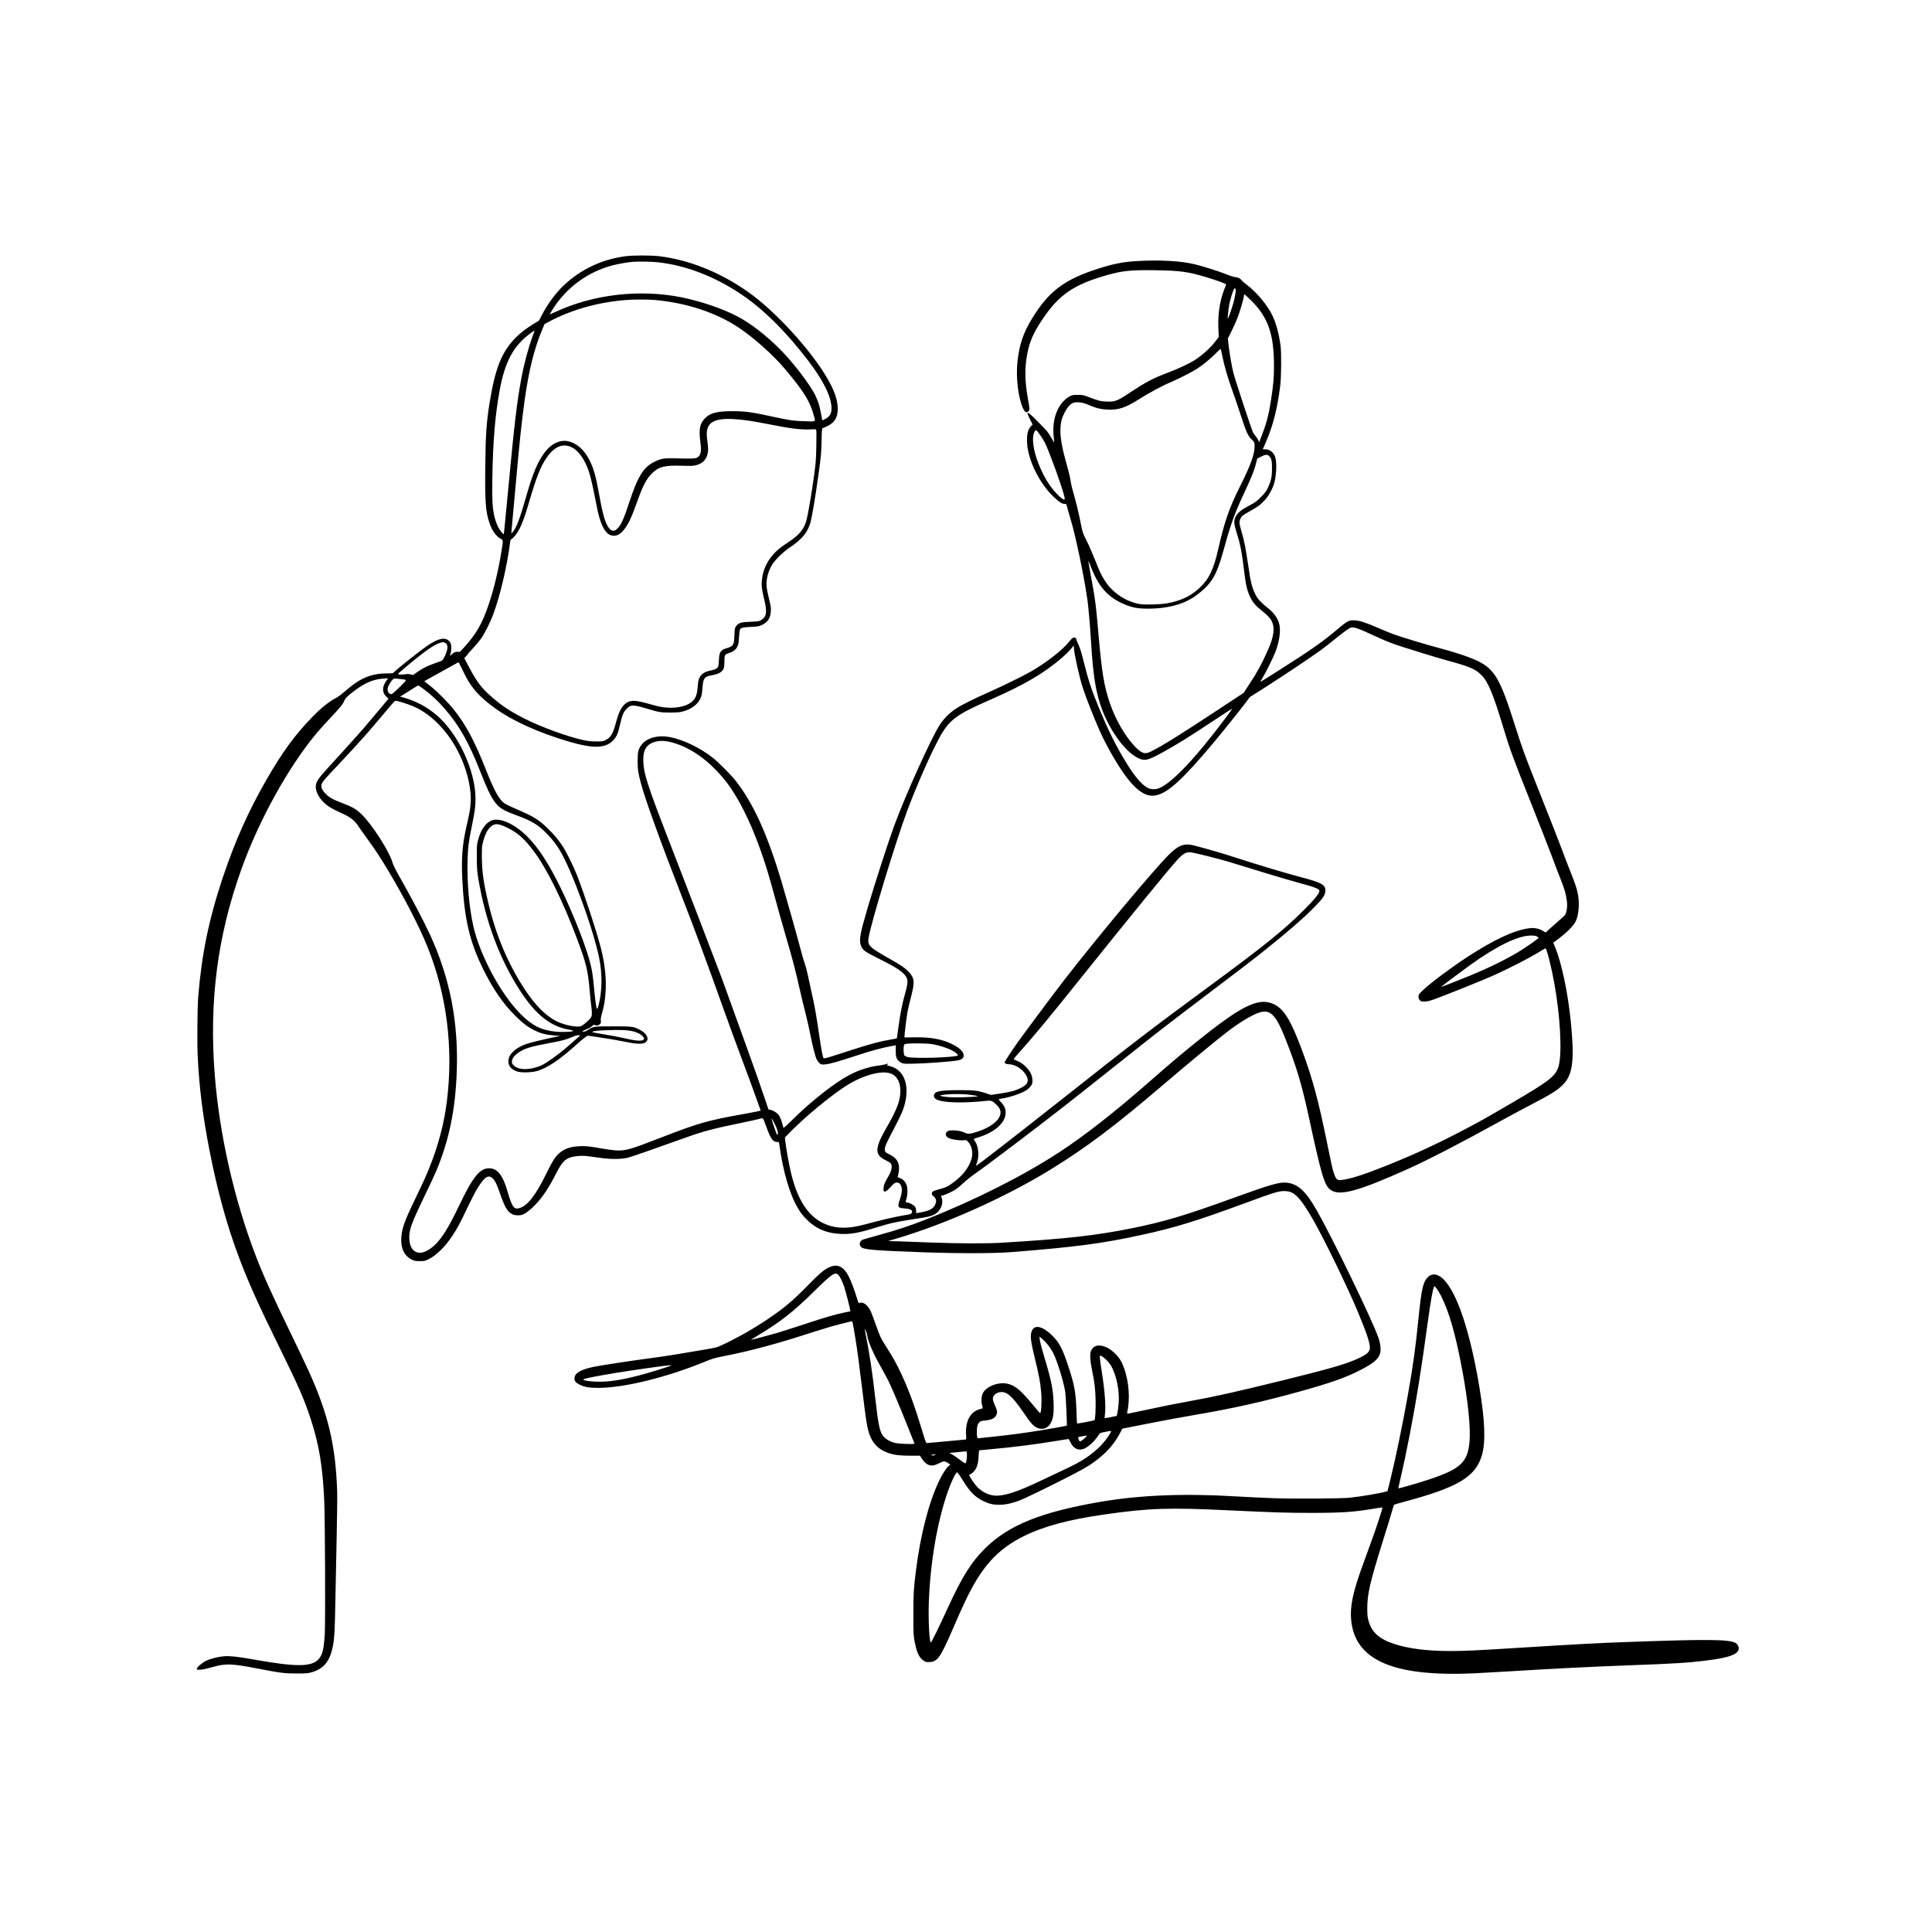 <svg xmlns="http://www.w3.org/2000/svg" xmlns:xlink="http://www.w3.org/1999/xlink" width="1080" viewBox="0 0 810 810" height="1080" preserveAspectRatio="xMidYMid meet"><defs><clipPath id="9527a15081"><path d="M 82.48 107 L 728.98 107 L 728.98 702 L 82.48 702 Z M 82.48 107 " clip-rule="nonzero"></path></clipPath></defs><g clip-path="url(#9527a15081)"><path fill="#000000" d="M 262.242 107.426 C 252.293 108.762 243.598 112.855 236.406 119.602 C 233.055 122.742 229.406 127.688 227.098 132.246 L 225.992 134.391 L 224.086 135.559 C 220.711 137.637 218.398 139.375 216.32 141.453 C 210.426 147.375 207.645 154.203 205.312 168.609 C 203.934 177.012 203.594 182.102 203.445 195.766 C 203.297 210.297 203.594 214.414 205.164 219.145 C 206.266 222.453 208.008 224.895 209.938 225.871 C 211.02 226.441 211.02 226.422 210.172 231.535 C 208.875 239.449 207.117 246.766 204.973 253.152 C 202.172 261.574 199.566 266.031 193.922 272.141 C 192.777 273.371 192.691 273.414 191.93 273.285 C 191.059 273.137 190.082 273.582 189.277 274.473 C 188.664 275.152 188.535 274.984 188.875 273.984 C 189.32 272.777 189.32 270.508 188.895 269.656 C 187.434 266.836 184.312 267.195 179.031 270.805 C 175.98 272.902 166.18 280.691 165.117 281.879 C 164.758 282.281 164.484 282.324 162.426 282.324 C 159.414 282.324 157.25 282.641 154.918 283.406 C 151.5 284.551 148.809 286.227 144.672 289.812 C 143.336 290.957 141.852 292.082 141.383 292.336 C 138.18 293.969 134.895 296.559 131.055 300.484 C 123.695 308.016 118.414 315.25 111.605 327.086 C 104.098 340.156 98.367 353.035 93.32 368.18 C 87.551 385.43 84.52 400.281 83.098 417.996 C 82.738 422.578 82.609 437.387 82.887 442.922 C 83.562 456.332 85.047 468.105 87.91 482.699 C 91.199 499.418 95.02 513.336 100.004 526.68 C 103.969 537.289 108.082 546.453 116.949 564.484 C 125.242 581.332 127.492 586.508 130.164 594.609 C 133.75 605.496 135.277 614.637 135.934 629.086 C 136.273 636.469 136.465 679.492 136.168 684.797 C 135.805 691.523 135.168 694.023 133.387 695.809 C 130.312 698.906 123.926 698.883 106.066 695.703 C 99.621 694.555 96.586 694.238 94.043 694.387 C 91.645 694.555 88.359 695.383 86.363 696.316 C 84.75 697.102 82.48 699.055 82.48 699.691 C 82.48 700.41 85.09 700.094 89.289 698.883 C 94.508 697.379 97.098 697.461 107.297 699.414 C 117.605 701.41 119.219 701.621 124.375 701.621 C 128.254 701.621 129.039 701.559 130.438 701.176 C 135.316 699.816 137.863 697.059 139.219 691.691 C 140.152 688.043 140.367 684.711 140.598 671.621 C 140.707 664.918 140.961 652.613 141.152 644.277 C 141.34 635.875 141.426 627.367 141.363 625.184 C 140.664 605.707 137.586 592.828 129.359 574.668 C 128.211 572.164 124.84 565.078 121.871 558.949 C 114.129 542.996 110.309 534.551 107.191 526.402 C 98.156 502.875 91.965 475.508 90.031 450.559 C 87.637 419.754 91.137 392.641 101.125 364.637 C 108.527 343.891 120.914 321.508 132.922 307.168 C 134.047 305.828 136.695 302.902 138.816 300.652 C 142.828 296.41 143.824 295.16 144.395 293.672 C 144.758 292.719 145.859 291.656 148.574 289.621 C 153.051 286.25 156.613 284.762 160.727 284.508 L 162.723 284.383 L 162.191 285.102 C 160.156 287.816 160.07 290.238 161.957 292.039 L 162.891 292.953 L 162.191 293.758 C 161.809 294.203 159.582 296.855 157.27 299.637 C 152.711 305.109 151.246 306.762 147.812 310.539 C 146.582 311.875 144.438 314.273 143.039 315.844 C 141.637 317.414 139.051 320.258 137.289 322.145 C 133.898 325.836 132.668 327.574 132.434 329.125 C 132.113 331.309 133.324 334.047 135.637 336.316 C 137.312 337.973 139.094 339.074 142.934 340.793 C 146.812 342.531 148.66 343.934 150.25 346.395 C 150.738 347.156 152.371 349.449 153.855 351.484 C 157.227 356.109 159.348 359.312 162.594 364.746 C 169.426 376.117 175.766 388.422 179.16 396.801 C 187.348 417.02 190.148 439.379 187.348 461.805 C 186.203 470.988 183.742 480.305 180.094 489.383 C 178.566 493.18 177.484 495.559 174.156 502.473 C 169.531 512.02 168.449 515.074 168.238 519.086 C 168.004 523.496 169.594 526.68 172.816 528.188 C 173.836 528.652 174.281 528.738 176.02 528.738 C 177.762 528.738 178.207 528.652 179.246 528.164 C 181.238 527.23 183.02 525.895 185.141 523.773 C 188.324 520.547 191.441 515.816 194.199 510.027 C 197.422 503.215 199.395 499.332 200.582 497.531 C 202.727 494.242 204.082 493.012 205.27 493.309 C 206.859 493.711 207.879 495.301 209.387 499.695 C 211.633 506.23 212.738 508.117 214.941 509.137 C 215.918 509.582 217.805 509.664 218.887 509.305 C 220.289 508.84 222.43 507.184 224.508 505.02 C 227.543 501.859 230.043 498.082 233.352 491.609 C 235.984 486.477 237.574 485.203 241.816 484.715 C 244.148 484.441 245.699 484.547 250.684 485.309 C 255.73 486.074 260.25 486.094 263.195 485.375 C 264.957 484.93 273.293 482.043 287.609 476.887 C 294.844 474.301 299.172 473.152 310.965 470.734 C 314.422 470.016 317.707 469.293 318.281 469.125 C 319.977 468.594 319.871 468.508 321.102 471.922 C 323.055 477.398 323.988 478.777 325.809 478.777 C 326.574 478.777 326.594 478.797 326.723 479.773 C 328.227 490.934 331.07 500.734 334.484 506.461 C 335.82 508.73 336.332 509.367 338.133 511.191 C 341.973 515.117 346.535 517.07 352.387 517.324 C 356.734 517.516 360.152 516.898 367.445 514.609 C 372.496 513.016 375.105 512.402 380.449 511.555 C 383.102 511.129 386.344 510.598 387.66 510.387 C 391.48 509.77 393.344 508.648 394.469 506.25 C 395.211 504.68 395.254 503.238 394.598 501.625 C 394.492 501.348 394.555 501.266 394.852 501.266 C 395.57 501.266 398.988 499.758 400.492 498.805 C 401.301 498.273 402.828 497.02 403.887 496.004 C 404.969 494.965 407.133 493.246 408.703 492.141 C 413.473 488.832 434.219 473.152 446.246 463.734 C 451.695 459.469 454.941 456.902 475.09 440.887 C 485.336 432.738 491.527 427.965 506.801 416.402 C 521.5 405.285 525.531 402.188 530.664 398.074 C 539.867 390.691 546.02 385.367 550.496 380.891 C 554.523 376.836 555.5 375.48 555.648 373.656 C 555.859 370.961 554.25 370.047 544.875 367.609 C 539.508 366.207 526.059 362.176 518.359 359.652 C 513.078 357.914 507.332 356.238 500.883 354.539 C 496.535 353.375 494.117 354.242 489.832 358.57 C 483.195 365.254 459.734 393.344 446.012 411.102 C 442.191 416.023 429.254 433.355 426.688 436.98 C 423.93 440.887 421.215 445.043 421.215 445.363 C 421.215 445.891 421.895 446.168 423.188 446.211 C 425.902 446.273 429.234 448.609 430.484 451.301 C 431.48 453.508 430.738 454.805 427.684 456.289 C 425.523 457.328 423.551 457.836 419.051 458.516 L 415.469 459.047 L 413.578 458.43 C 409.91 457.199 408.555 457.031 402.125 457.051 C 393.961 457.074 391.734 457.539 391.562 459.238 C 391.371 461.082 394.004 461.953 400.43 462.164 C 404.203 462.27 408.766 462.059 413.176 461.57 C 415.574 461.293 415.934 461.422 417.672 463.055 C 419.539 464.797 419.941 466.387 418.969 468.34 C 417.82 470.652 414.492 472.898 409.953 474.406 C 406.898 475.426 405.816 475.551 404.715 474.98 C 403.441 474.32 401.406 473.898 399.582 473.898 C 397.777 473.898 397.059 474.172 396.652 475.02 C 396.25 475.871 396.762 476.695 398.031 477.25 C 399.328 477.801 402.488 478.223 403.992 478.055 C 405.098 477.926 405.16 477.949 405.84 478.648 C 407.535 480.473 408.109 483.551 407.219 486.203 C 406.094 489.574 403.801 492.586 400.344 495.262 C 397.629 497.359 396.652 497.848 393.75 498.613 C 391.16 499.312 390.672 499.59 390.672 500.414 C 390.672 500.859 390.863 501.18 391.395 501.582 C 392.285 502.262 392.668 503.238 392.391 504.148 C 391.691 506.633 390.184 507.566 385.688 508.352 L 384.098 508.625 L 384.098 507.648 C 384.098 507.055 383.926 506.418 383.695 506.016 C 383.27 505.336 381.383 504.234 380.617 504.234 C 379.684 504.234 379.559 503.938 379.941 502.836 C 380.512 501.242 380.617 498.633 380.195 497.168 C 379.75 495.621 378.688 494.41 377.352 493.922 C 376.801 493.711 376.336 493.543 376.312 493.52 C 376.293 493.52 376.418 493.031 376.59 492.461 C 376.758 491.867 376.906 490.719 376.93 489.914 C 376.969 487.199 375.805 485.457 373.023 484.059 C 371.18 483.145 370.945 482.891 370.945 481.875 C 370.945 480.75 371.773 478.883 374.723 473.344 C 376.039 470.883 377.586 467.723 378.16 466.344 C 380.957 459.555 380.66 453 377.414 449.52 C 376.145 448.164 374.934 447.461 373.09 446.973 C 371.754 446.656 371.648 446.594 372.051 446.34 C 372.727 445.914 372.324 445.828 371.328 446.191 C 370.82 446.359 369.504 446.613 368.402 446.742 C 364.52 447.188 360.043 448.609 356.164 450.664 C 349.801 454.02 340 461.742 332.09 469.59 C 329.84 471.84 328.504 473.004 328.441 472.816 C 328.398 472.645 328.188 471.859 327.996 471.055 C 327.781 470.246 327.336 469.016 326.977 468.34 C 326.469 467.297 326.109 466.918 325.066 466.238 C 324.367 465.77 323.414 465.348 322.988 465.285 L 322.184 465.156 L 321.293 462.461 C 319.617 457.414 315.758 446.422 312.895 438.574 C 311.324 434.266 308.672 426.906 306.996 422.238 C 305.32 417.57 303.348 412.074 302.586 410.039 C 300.867 405.395 287.121 369.645 281.184 354.348 C 271.215 328.699 269.773 324.18 269.707 318.602 C 269.688 314.762 270.707 312.727 273.25 311.516 C 275.879 310.266 279.062 310.328 283.281 311.727 C 290.281 314.02 296.922 318.812 302.988 325.941 C 309.988 334.172 316.648 348.262 322.035 366.145 C 322.672 368.289 324.113 373.398 325.238 377.516 C 326.34 381.633 328.102 387.867 329.141 391.41 C 332.281 402.082 333.32 406.027 335.523 415.766 C 336.117 418.398 337.117 422.535 337.754 424.996 C 338.387 427.434 339.238 431.168 339.641 433.27 C 340.699 438.68 341.805 442.965 342.398 444.176 C 342.695 444.746 343.246 445.469 343.629 445.785 C 344.266 446.34 344.391 446.359 345.918 446.254 C 347.742 446.125 351.453 445.086 359.281 442.5 C 364.816 440.652 369.418 439.402 373.133 438.699 C 374.383 438.445 375.465 438.254 375.508 438.254 C 375.551 438.254 375.57 439.273 375.551 440.523 C 375.508 443.559 375.996 444.555 377.945 445.594 C 378.582 445.957 379.133 446 382.082 445.977 C 387.152 445.934 398.289 445.148 401.449 444.598 C 403.207 444.281 404.035 443.621 404.035 442.52 C 404.035 440.887 402.211 439.188 398.691 437.512 C 394.66 435.602 389.781 434.777 383.293 434.902 L 379.219 434.965 L 379.219 434.438 C 379.219 433.312 380.109 426.184 380.512 424.039 C 380.746 422.809 381.426 419.945 382.02 417.676 C 383.59 411.566 383.418 409.977 380.852 407.324 C 379.324 405.73 377.797 404.715 373.215 402.105 C 364.328 397.078 363.672 396.418 364.16 393.238 C 365.07 387.211 375.484 352.926 380.387 339.816 C 383.375 331.777 388.254 320.406 391.629 313.617 C 397.461 301.801 399.094 300.441 415.914 293.039 C 429.637 286.992 437.801 282.195 445.289 275.727 C 446.543 274.645 448.152 273.051 448.875 272.203 L 450.168 270.633 L 450.23 271.547 C 450.402 274.41 452.523 283.938 454.027 288.562 C 455.301 292.465 458.676 301.035 460.965 306.191 C 464.59 314.293 470.254 323.734 474.074 328.062 C 477.871 332.371 481.094 334.066 484.383 333.496 C 489.516 332.625 495.77 326.918 509.051 311.07 C 512.508 306.934 520.844 296.539 522.602 294.141 L 523.98 292.273 L 530.344 288.223 C 538.172 283.234 549.477 275.684 553.465 272.777 C 555.098 271.59 557.812 269.488 559.465 268.129 C 564.027 264.438 565.68 263.25 566.508 263.102 C 567.801 262.848 569.562 263.465 576.371 266.625 C 581.398 268.957 584.07 269.996 588.676 271.418 C 590.434 271.949 594.062 273.094 596.734 273.945 C 599.426 274.793 604.242 276.215 607.445 277.105 C 616.312 279.523 618.602 280.52 621.125 283.066 C 623.863 285.781 626.027 290.957 630.227 304.918 C 632.961 314.02 634.426 317.984 641.531 335.785 C 645.328 345.289 649.359 355.602 650.504 358.699 C 651.648 361.797 653.262 365.996 654.066 368.031 C 655.91 372.574 656.547 374.758 656.887 377.539 C 657.078 379.215 657.078 380.02 656.887 381.207 C 656.57 383.16 656.316 383.625 654.809 384.898 C 654.129 385.473 652.328 387.062 650.801 388.441 L 648 390.945 L 646.812 390.223 C 645.348 389.355 643.355 388.93 641.531 389.121 C 635.23 389.801 626.492 393.832 614.867 401.426 C 608.082 405.879 599.492 412.309 596.48 415.238 C 594.824 416.828 594.719 416.996 594.719 417.824 C 594.719 418.461 594.867 418.887 595.227 419.309 C 595.695 419.863 595.863 419.902 597.199 419.902 C 598.324 419.883 599.215 419.691 601.273 418.969 C 604.453 417.867 619.664 411.777 624.945 409.488 C 631.984 406.434 641.699 401.426 646.453 398.414 C 647.215 397.945 647.895 397.586 648 397.648 C 648.551 398.012 650.438 405.457 651.648 412.203 C 654.086 425.609 654.938 440.82 653.578 446.488 C 652.496 451.004 650.184 452.871 633.535 462.59 C 622.27 469.164 619.77 470.566 611.73 474.746 C 600.828 480.387 591.727 484.547 580.297 489.086 C 571.918 492.395 567.207 493.945 563.539 494.559 C 560.57 495.07 560.23 494.836 559.191 491.719 C 558.535 489.68 558.344 488.789 556.414 479.305 C 552.766 461.402 550.281 452.172 545.914 440.398 C 541.203 427.797 538.426 423.191 534.27 421.113 C 528.18 418.059 521.371 421.133 504.363 434.629 C 496.812 440.609 491.191 445.34 481.773 453.613 C 467.605 466.066 454.645 476.188 444.059 483.105 C 429.148 492.863 408.637 503.215 388.465 511.172 C 381.656 513.867 375.91 515.773 368.508 517.789 C 365.137 518.723 362.125 519.574 361.824 519.68 C 360.469 520.211 360.023 521.777 360.957 522.777 C 362.039 523.922 366.301 524.281 387.809 525.047 C 402.57 525.555 417.039 525.512 424.293 524.941 C 451.547 522.754 462.09 521.355 478.91 517.684 C 492.527 514.715 501.773 511.871 521.223 504.699 C 535.031 499.609 536.367 499.207 539.211 499.398 C 542.797 499.629 545.277 502.262 550.539 511.406 C 555.141 519.426 564.938 539.559 569.266 549.953 C 573.316 559.668 574.633 563.766 574.273 565.652 C 574.039 566.883 572.852 567.902 570.051 569.258 C 564.98 571.719 557.77 573.82 536.707 578.996 C 517.406 583.727 509.684 585.445 499.164 587.375 C 491.422 588.797 487.582 589.562 479.547 591.301 C 476.574 591.938 473.777 592.531 473.352 592.594 C 472.441 592.766 472.418 592.723 472.758 591.258 C 472.887 590.77 473.074 589.242 473.184 587.863 C 473.668 581.945 472.207 574.414 469.766 570.277 C 468.645 568.367 466.141 565.992 464.273 565.059 C 460.902 563.383 458.355 563.914 457.359 566.523 C 456.891 567.773 457.039 570.637 457.805 574.246 C 458.906 579.57 459.203 582.031 459.332 586.867 C 459.438 591.027 459.203 595.078 458.844 595.438 C 458.695 595.586 451.652 596.922 451.566 596.816 C 451.504 596.773 451.398 594.484 451.312 591.746 C 451.059 583.75 450.508 580.672 447.836 572.633 C 445.395 565.207 444.016 562.66 440.773 559.586 C 436.359 555.383 432.883 555.234 432.266 559.18 C 431.992 560.941 432.352 563.297 433.941 569.789 C 435.598 576.535 436.129 579.379 436.508 583.559 C 436.828 587.25 436.574 592.488 436.062 592.488 C 435.977 592.488 434.41 590.664 432.586 588.457 C 428.109 583.047 425.797 581.098 422.957 580.27 C 419.074 579.125 413.621 581.055 412.055 584.09 C 411.461 585.254 411.309 587.758 411.758 589.18 C 412.094 590.281 412.055 590.582 411.566 590.582 C 411.395 590.582 410.715 590.793 410.039 591.047 C 406.539 592.34 404.652 596.328 405.031 601.613 C 405.137 603.16 405.098 603.52 404.863 603.52 C 404.691 603.52 401.129 603.859 396.93 604.266 C 392.73 604.668 389.039 605.008 388.742 605.008 C 388.211 605.008 388.148 604.859 386.535 599.531 C 383.547 589.668 381.086 582.941 378.012 576.301 C 375.91 571.762 374.68 569.578 371.266 564.168 C 369.188 560.898 369.059 560.582 367.34 555.789 C 366.363 553.051 365.305 550.23 364.945 549.527 C 363.777 547.133 361.848 545.711 360.488 546.219 C 359.961 546.43 359.938 546.41 359.281 544.266 C 358.262 540.914 356.777 536.969 355.844 535.168 C 353.598 530.816 350.965 529.648 347.359 531.453 C 345.219 532.516 343.52 533.977 338.621 538.984 C 332.258 545.477 328.758 548.406 321.949 553.008 C 316.012 557.02 309.203 560.879 303.094 563.742 C 300.465 564.973 300.441 564.973 295.035 565.887 C 292.043 566.375 287.078 567.223 283.984 567.754 C 280.887 568.262 275.691 569.047 272.422 569.473 C 264.957 570.426 252.02 572.418 248.688 573.098 C 243.324 574.246 240.863 575.73 240.863 577.895 C 240.863 579.059 241.434 579.738 243.047 580.547 C 244.996 581.52 247.117 581.883 250.789 581.883 C 261.605 581.883 279.637 577.449 295.648 570.852 C 298.895 569.535 299.531 569.344 304.176 568.43 C 314.992 566.309 326.234 563.254 341.359 558.332 C 344.984 557.168 349.883 555.703 352.281 555.129 C 354.68 554.535 356.777 554.004 356.988 553.961 C 357.414 553.836 357.477 554.133 358.516 560.453 C 359.449 566.141 360.043 570.512 361.527 582.73 C 362.906 594.23 363.352 597.242 364.055 599.895 C 365.324 604.625 368.02 607.637 372.367 609.145 C 374.848 610.012 377.203 610.309 381.637 610.309 L 385.688 610.309 L 386.641 611.73 C 387.871 613.535 389.188 614.426 390.672 614.426 C 391.457 614.426 392.18 614.191 393.641 613.516 C 395.445 612.645 395.637 612.602 396.355 612.812 C 396.781 612.961 397.438 613.301 397.777 613.578 L 398.414 614.109 L 397.926 614.445 C 396.949 615.148 395.254 617.715 393.855 620.598 C 389.527 629.445 385.898 643.363 384.012 658.512 C 383.059 666.043 382.93 668.207 382.93 676.926 C 382.93 684.629 382.973 685.52 383.398 687.852 C 384.289 692.711 385.285 694.938 387.172 696.188 C 388.168 696.867 388.316 696.91 389.719 696.824 C 393.113 696.656 394.301 694.938 399.688 682.441 C 403.188 674.336 405.328 669.734 407.344 666.02 C 413.199 655.203 419.414 648.941 429.062 644.129 C 437.484 639.926 447.812 637.125 463.105 634.941 C 481.559 632.289 490.152 631.992 514.969 633.203 C 534.078 634.113 539.445 634.285 549.754 634.285 C 562.332 634.285 567.719 633.922 575.691 632.566 C 577.793 632.203 579.531 631.973 579.594 632.035 C 579.68 632.098 579.023 634.285 578.176 636.871 C 576.691 641.453 575.461 644.934 571.387 656.027 C 567.207 667.441 565.914 673.531 566.488 679.281 C 568.141 696.168 584.305 703.105 618.367 701.535 C 620.934 701.41 627.66 701.027 633.32 700.688 C 653.09 699.477 667.238 698.777 684.227 698.141 C 701.812 697.504 707.879 697.121 715.195 696.211 C 725.164 694.98 728.98 693.539 728.98 691.035 C 728.98 690.293 728.473 689.359 727.859 688.953 C 725.312 687.277 716.977 687.172 683.168 688.383 C 669.953 688.848 661.258 689.316 637.246 690.82 C 618.961 691.969 613.852 692.199 608.02 692.199 C 598.387 692.199 590.496 691.203 584.473 689.211 C 578.133 687.129 575.016 684.266 573.699 679.324 C 573.34 678.008 573.254 677.031 573.234 674.484 C 573.234 668.312 574.312 663.582 579.531 646.863 C 581.121 641.836 582.84 636.191 583.371 634.367 C 583.879 632.523 584.391 630.953 584.473 630.867 C 584.582 630.781 586.32 630.273 588.355 629.723 C 611.328 623.59 618.664 619.199 621.316 610.055 C 622.93 604.477 622.57 595.395 620.172 581.141 C 616.289 558.121 610.922 542.062 605.176 536.312 C 602.777 533.914 600.148 533.68 598.348 535.738 C 596.586 537.754 595.906 540.852 594.719 552.605 C 593.512 564.781 592.43 572.609 590.371 584.215 C 588.059 597.18 585.215 610.988 582.926 620.324 L 581.715 625.16 L 580.953 625.371 C 578.176 626.156 570.664 627.41 565.766 627.941 C 562.352 628.281 543.156 628.43 534.734 628.152 C 530.746 628.023 523.262 627.664 518.086 627.367 C 496.176 626.051 477.742 626.816 460.922 629.723 C 436.637 633.922 423.105 639.355 413.391 648.793 C 407.301 654.734 403.422 660.887 397.246 674.379 C 393.707 682.125 390.398 688.848 390.227 688.656 C 389.59 687.957 389.145 678.582 389.422 671.516 C 390.035 655.055 392.879 638.379 397.27 625.648 C 398.438 622.254 400.09 618.586 400.812 617.734 L 401.277 617.207 L 401.809 617.84 C 402.105 618.18 402.977 619.496 403.738 620.75 C 406.582 625.414 408.785 627.645 412.203 629.297 C 414.578 630.465 416.316 630.891 418.797 630.891 C 421.281 630.891 423.527 630.465 426.688 629.383 C 430.145 628.195 452.863 616.867 456.34 614.574 C 462.641 610.457 466.672 606.281 469.469 601.02 L 470.531 598.98 L 481.559 596.797 C 487.625 595.609 496.027 594.039 500.227 593.34 C 516.492 590.582 529.582 587.672 545.086 583.348 C 557.793 579.805 563.75 577.723 569.691 574.73 C 575.652 571.742 577.941 569.852 578.621 567.391 C 579.066 565.781 578.746 563.172 577.812 560.562 C 574.949 552.648 558.703 519.105 552.043 507.418 C 547.566 499.59 544.363 496.531 539.891 495.898 C 536.688 495.43 533.273 496.383 516.875 502.324 C 496.703 509.645 487.945 512.254 474.562 514.949 C 459.141 518.047 446.945 519.402 419.73 521.035 C 413.688 521.398 400.684 521.355 390.355 520.93 C 385.582 520.738 379.559 520.527 376.992 520.441 L 372.324 520.316 L 375.188 519.469 C 396.059 513.379 421.195 502.156 440.434 490.34 C 455.512 481.066 467.371 472.137 487.922 454.59 C 497.574 446.34 510.047 436.027 514.562 432.57 C 519.992 428.391 525.699 425.039 528.52 424.34 C 532.785 423.277 535.117 425.801 539 435.711 C 543.602 447.398 545.742 454.59 548.586 467.637 C 554.078 493.012 555.246 496.938 557.812 498.824 C 561.609 501.625 569.438 499.48 590.902 489.809 C 598.898 486.203 613.809 478.48 627.809 470.715 C 631.945 468.422 638.117 465.094 641.531 463.332 C 650.48 458.707 653.43 456.82 655.68 454.336 C 659.453 450.18 660.133 444.027 658.562 428.285 C 657.312 415.914 654.68 403.504 651.902 396.906 L 651.203 395.25 L 653.559 393.469 C 656.887 390.965 659.793 388.016 660.621 386.277 C 661.555 384.348 662.062 380.91 661.895 377.836 C 661.68 374.25 660.938 371.723 658.137 364.746 C 657.289 362.645 655.977 359.25 655.234 357.215 C 653.832 353.395 651.309 346.965 644.352 329.422 C 639.199 316.48 638.074 313.359 635.125 304.027 C 629.059 284.828 626.684 280.691 619.77 277.23 C 616.375 275.535 609.609 273.285 601.93 271.293 C 597.879 270.23 587.996 267.238 584.391 265.965 C 583.371 265.605 580.719 264.523 578.473 263.547 C 572.723 261.043 570.199 260.219 568.078 260.09 C 565.469 259.941 565.152 260.109 559.828 264.566 C 554.078 269.383 549.562 272.543 535.879 281.242 C 531.828 283.828 528.477 285.93 528.438 285.887 C 528.395 285.844 528.797 285.102 529.328 284.234 C 530.641 282.027 533.441 276.426 534.48 273.902 C 536.242 269.699 537.027 264.844 536.41 261.977 C 535.859 259.41 534.375 257.227 531.766 255.105 C 528.691 252.621 527.355 251.199 526.465 249.461 C 524.895 246.406 524.363 244.305 523.262 236.648 C 522.242 229.73 521.629 226.613 520.48 222.707 C 519.527 219.527 519.465 218.742 520.035 217.512 C 520.586 216.324 521.055 215.941 524.195 214.223 C 527.543 212.355 528.648 211.527 530.516 209.387 C 532.168 207.52 533.801 204.398 534.352 202.086 C 535.223 198.523 535.328 193.559 534.586 191.457 C 533.867 189.445 532 188.172 530.09 188.383 C 529.645 188.445 529.41 188.383 529.477 188.254 C 529.516 188.129 530.109 186.812 530.746 185.328 C 533.719 178.539 535.605 171.051 536.75 161.609 C 537.195 157.77 537.281 147.672 536.855 144.742 C 536.156 139.758 535.055 135.707 533.527 132.418 C 531.574 128.176 526.91 122.551 522.73 119.391 C 521.668 118.605 520.672 117.734 520.523 117.504 C 520.102 116.801 518.977 116.207 518.043 116.207 C 517.512 116.207 516.07 115.762 514.223 115.02 C 510.957 113.727 504.191 111.582 500.863 110.797 C 495.051 109.398 486.801 108.934 477.316 109.418 C 471.211 109.738 467.18 110.5 460.668 112.559 C 446.395 117.078 439.816 121.98 432.84 133.309 C 429.086 139.398 427.43 144.172 426.602 151.383 C 425.84 157.895 426.836 166.551 428.852 171.094 C 429.637 172.812 430.379 173.234 431.184 172.43 C 431.738 171.879 431.715 171.324 431.078 167.867 C 429.594 159.805 429.508 154.246 430.781 147.84 C 431.715 143.129 433.434 139.27 436.934 134.051 C 443.953 123.551 450.082 119.328 464.062 115.359 C 470.723 113.492 473.965 113.152 484.234 113.301 C 494.668 113.43 498.02 113.895 505.805 116.23 C 509.43 117.312 513.652 118.84 513.969 119.156 C 514.074 119.262 514.012 119.602 513.844 119.941 C 513.184 121.195 512.02 124.887 511.594 127.051 C 510.895 130.594 510.66 133.754 510.809 137.699 L 510.957 141.285 L 509.75 142.898 C 507.734 145.57 504.512 148.539 501.285 150.727 C 498.934 152.316 493.715 154.734 488.688 156.625 C 483.68 158.469 479.949 160.465 474.242 164.262 C 468.453 168.145 467.539 168.504 463.871 168.355 C 461.305 168.25 460.816 168.121 455.578 166.148 C 454.219 165.641 453.668 165.555 451.867 165.555 C 449.977 165.535 449.617 165.598 448.535 166.129 C 447.855 166.469 446.773 167.273 446.098 167.973 C 442.723 171.367 441.152 176.734 441.746 182.824 C 441.895 184.266 441.98 185.453 441.961 185.496 C 441.918 185.52 441.324 184.543 440.625 183.289 C 439.457 181.234 438.992 180.68 435.406 177.055 C 430.484 172.066 429.848 171.836 431.844 175.824 L 432.926 177.988 L 432.289 178.645 C 430.887 180.129 430.422 182.082 430.613 185.754 C 430.973 192.945 435.895 202.852 441.895 208.453 C 444.059 210.488 445.27 211.254 446.266 211.254 C 447.156 211.254 447.051 211.082 447.75 213.906 C 447.879 214.371 448.406 216.176 448.918 217.914 C 450.953 224.598 454.602 242.141 455.895 251.391 C 456.383 254.977 457.02 262.297 457.484 269.914 C 458.25 282.301 459.203 288.711 461.219 295.094 C 464.336 304.895 471.039 314.613 476.832 317.648 C 479.695 319.176 481.031 318.918 486.652 315.863 C 493.184 312.301 498.105 309.246 509.98 301.375 C 513.609 298.957 516.602 297.047 516.641 297.066 C 516.684 297.109 515.453 298.852 513.906 300.906 C 501.18 317.965 491 328.656 485.762 330.523 C 484.105 331.098 482.281 330.969 480.926 330.184 C 478.355 328.68 475.324 325.008 471.781 319.109 C 467.539 312.066 464.719 306.383 460.773 296.855 C 457.594 289.219 456.363 285.441 454.285 277.148 C 453.371 273.477 452.777 271.566 452.184 270.336 C 451.738 269.402 451.336 268.406 451.293 268.129 C 451.25 267.855 451.082 267.535 450.891 267.41 C 450.254 267.027 449.469 267.453 448.516 268.703 C 445.715 272.352 438.949 277.656 432.141 281.582 C 428.98 283.406 420.324 287.648 414.43 290.258 C 407.727 293.227 402.996 295.625 400.578 297.238 C 398.074 298.914 395.742 301.27 394.086 303.75 C 390.586 309.035 379.707 333.113 374.871 346.266 C 372.391 353.012 366.918 369.965 363.84 380.336 C 360.637 391.223 360.109 393.98 360.871 396.25 C 361.551 398.285 362.504 398.984 368.613 402.02 C 376.25 405.816 378.965 407.664 380.09 409.871 C 380.727 411.102 380.555 412.711 379.453 416.617 C 378.285 420.668 377.457 424.805 376.672 430.598 C 376.312 433.227 376.016 435.371 375.973 435.391 C 375.953 435.414 374.66 435.645 373.09 435.898 C 368.805 436.621 364.605 437.766 356.523 440.375 C 347.297 443.391 345.77 443.836 345.387 443.707 C 344.984 443.539 344.562 441.438 343.371 433.375 C 342.102 424.805 341.527 421.664 340.277 416.086 C 339.746 413.75 339.023 410.484 338.684 408.809 C 338.348 407.133 337.73 404.84 337.328 403.715 C 336.902 402.594 336.055 399.645 335.441 397.203 C 334.273 392.727 329.734 376.645 327.551 369.305 C 321.676 349.555 315.629 336.379 308.227 327.086 C 306.445 324.859 301.398 319.77 299.211 317.984 C 293.656 313.512 286.148 309.902 280.27 308.926 C 275.648 308.141 271.109 309.457 269.031 312.172 C 267.586 314.062 267.332 315.102 267.332 319.027 C 267.355 322.758 267.504 323.863 268.754 328.574 C 270.43 334.938 277.09 353.352 285.469 374.82 C 290.961 388.867 296.73 404.418 303.285 422.875 C 304.812 427.18 308.184 436.348 310.73 443.219 C 313.297 450.07 316.203 457.922 317.156 460.66 L 318.918 465.621 L 318.367 465.75 C 318.07 465.812 317.477 465.961 317.07 466.066 C 316.668 466.152 314.422 466.578 312.086 467 C 296.562 469.758 292.848 470.84 276.773 477.078 C 264.363 481.914 262.199 482.531 258.316 482.32 C 257.09 482.254 254.562 481.914 252.676 481.578 C 247.82 480.664 245.211 480.387 242.75 480.559 C 238.785 480.812 236.43 481.684 234.223 483.719 C 232.609 485.184 231.551 486.902 228.773 492.566 C 224.445 501.391 220.988 505.719 217.551 506.566 C 215.473 507.098 214.668 505.93 212.926 499.992 C 210.785 492.586 208.602 489.809 204.996 489.809 C 201.07 489.828 198.121 493.562 192.184 506.078 C 186.773 517.453 183.105 522.438 178.566 524.578 C 174.75 526.383 171.844 524.262 171.609 519.469 C 171.418 515.773 172.266 513.355 177.93 501.582 C 180.137 497.02 182.406 492.164 182.977 490.762 C 188.281 478.012 190.891 465.367 191.484 449.586 C 192.289 428.582 188.641 409.891 180.156 391.582 C 177.465 385.77 172.48 376.328 167.176 366.992 C 165.902 364.766 164.82 362.559 164.652 361.902 C 163.422 357.215 155.977 345.586 151.438 341.238 C 149.273 339.203 147.641 338.246 143.398 336.656 C 139.645 335.234 138.18 334.43 136.652 332.922 C 135.043 331.352 134.469 330.035 134.828 328.828 C 135.148 327.789 135.953 326.832 141.449 321.043 C 145.605 316.648 149.891 311.98 154.09 307.25 C 154.918 306.316 157.164 303.688 159.074 301.418 C 166.074 293.059 165.414 293.758 166.328 293.887 C 167.43 294.035 170.844 295.137 173.051 296.051 C 180.707 299.191 188.047 306.762 192.586 316.16 C 196.086 323.418 197.848 331.352 197.273 337.312 C 197.02 339.922 196.852 340.836 195.449 347.031 C 193.859 354.117 193.414 359.844 193.797 368.18 C 194.602 385.152 196.871 394.914 202.789 406.75 C 206.84 414.855 210.953 420.816 215.898 425.738 C 219.059 428.898 221.262 430.574 224.105 431.996 C 226.566 433.227 228.664 433.777 232.082 434.098 L 234.879 434.352 L 232.973 434.711 C 228.453 435.602 221.625 437.277 220.141 437.875 C 215.641 439.633 213.141 442.199 213.141 444.98 C 213.141 446.973 214.348 448.352 216.809 449.223 C 218.422 449.773 222.598 449.711 224.91 449.098 C 229.43 447.887 234.902 444.176 242.664 437.066 C 243.449 436.367 244.594 435.414 245.23 434.988 L 246.355 434.203 L 249.535 434.648 C 253.926 435.266 258.402 436.027 262.707 436.875 C 267.949 437.938 270.219 437.832 271.129 436.535 C 272.168 435.031 270.746 432.887 267.758 431.488 C 265.402 430.363 264.746 430.301 256.941 430.301 C 248.922 430.301 248.73 430.32 246.695 431.68 C 245.848 432.25 245.188 432.527 244.723 432.527 C 244.043 432.527 244.023 432.504 244.445 432.207 C 244.699 432.039 245.445 431.699 246.121 431.445 C 246.801 431.191 247.715 430.66 248.16 430.258 C 248.836 429.641 249.027 429.559 249.387 429.746 C 250.09 430.129 250.875 430.004 251.469 429.43 C 251.934 428.961 251.996 428.773 251.891 427.988 C 251.785 427.328 251.934 426.461 252.379 424.867 C 253.312 421.496 253.609 419.754 253.863 416.297 C 254.309 410.441 253.609 403.93 251.828 397.098 C 249.875 389.672 244.848 374.441 241.836 366.762 C 240.352 363.027 237.488 357.215 235.984 354.922 C 234.055 351.973 232.422 350.02 229.559 347.242 C 225.781 343.57 223.68 342.297 216.363 339.16 C 214.223 338.246 212.078 337.207 211.547 336.848 C 209.301 335.297 207.242 331.586 203.742 322.738 C 198.844 310.371 195.324 303.816 190.082 297.281 C 187.812 294.457 183.125 289.727 180.688 287.84 C 179.711 287.074 178.695 286.27 178.398 286.035 L 177.887 285.59 L 182.828 282.855 C 185.566 281.367 188.77 279.566 189.957 278.887 C 191.145 278.207 192.184 277.656 192.246 277.656 C 192.312 277.656 193.055 279.121 193.922 280.879 C 195.727 284.68 196.785 286.461 198.609 288.793 C 200.711 291.445 203.512 294.012 207.625 296.984 C 214.879 302.246 226.059 307.293 238.57 310.941 C 248.496 313.848 253.59 313.785 256.793 310.688 C 258.465 309.074 259.062 307.762 260.016 303.539 C 260.863 299.805 261.352 298.66 262.602 297.281 C 264.363 295.352 265.316 295.328 271.383 297.152 C 276.367 298.637 277.133 298.766 281.121 298.742 C 284.047 298.723 285.043 298.637 286.336 298.277 C 289.73 297.363 292.32 295.5 293.508 293.102 C 294.184 291.742 294.293 291.254 294.566 287.816 C 294.844 284.445 295.438 283.641 298.066 283.191 C 300.273 282.812 301.566 282.344 302.371 281.625 C 303.477 280.668 303.711 279.906 303.711 277.465 C 303.711 274.688 303.836 274.391 305.234 273.945 C 306.91 273.391 307.844 272.863 308.461 272.117 C 309.438 270.953 309.691 270.082 309.84 267.156 C 309.922 265.605 310.094 264.184 310.262 263.91 C 310.668 263.168 311.41 262.996 314.844 262.828 C 317.688 262.699 318.152 262.613 319.297 262.086 C 321.824 260.938 323.031 259.156 323.18 256.312 C 323.266 254.828 323.16 254.129 322.395 251.012 C 321.906 249.035 321.441 246.66 321.379 245.727 C 321.164 242.715 322.141 239.172 323.965 236.371 C 325.195 234.484 328.566 231.238 330.859 229.711 C 336.117 226.211 338.496 223.41 339.746 219.207 C 340.699 216.027 343.668 196.762 344.199 190.398 C 344.328 188.914 344.434 186.324 344.453 184.672 C 344.453 183.016 344.539 181.191 344.602 180.617 L 344.75 179.559 L 346.066 179.027 C 349.715 177.52 351.223 175.293 351.223 171.496 C 351.223 168.418 350.371 165.43 348.441 161.547 C 342.418 149.41 325.852 130.891 313.211 122.086 C 301.547 113.98 288.672 108.867 276.242 107.406 C 272.828 107 265.211 107.023 262.242 107.426 Z M 275.668 109.949 C 287.336 111.18 299.359 115.762 310.602 123.273 C 317.625 127.941 324.855 134.559 331.941 142.727 C 341.695 154.016 347.062 162.5 348.336 168.652 C 349.121 172.473 348.398 174.551 345.812 175.738 L 344.75 176.246 L 344.582 175.336 C 343.711 170.414 343.246 168.781 341.867 165.852 C 339.766 161.398 332.281 151.617 326.785 146.188 C 320.848 140.309 314.695 135.578 309.223 132.691 C 303.156 129.469 294.078 126.371 285.914 124.695 C 268.371 121.109 248.668 123.379 232.824 130.805 C 231.551 131.398 230.531 131.801 230.531 131.719 C 230.531 131.633 231.062 130.719 231.699 129.703 C 237.426 120.559 246.523 113.895 256.941 111.223 C 259.422 110.586 262.855 109.992 265.211 109.781 C 267.523 109.566 272.891 109.676 275.668 109.949 Z M 518.043 121.258 C 518.211 121.832 517.809 124.484 517.172 126.773 C 516.664 128.684 515.031 133.395 514.797 133.605 C 514.586 133.816 514.969 129.766 515.391 127.578 C 515.793 125.566 516.789 122.254 517.32 121.238 C 517.574 120.77 517.871 120.77 518.043 121.258 Z M 524.703 126.117 C 531.68 133.117 534.121 140.141 534.121 153.336 C 534.121 158.531 533.906 160.992 532.867 167.762 C 531.828 174.57 530.918 177.84 528.117 184.84 L 527.863 185.477 L 527.609 184.711 C 527.461 184.289 526.949 183.461 526.484 182.91 C 525.996 182.336 525.465 181.574 525.297 181.234 C 524.68 179.98 517.703 158.789 517.09 156.285 C 516.367 153.293 515.52 148.414 515.074 144.617 L 514.777 141.922 L 516.305 138.887 C 517.152 137.211 518.34 134.496 518.977 132.883 C 520.016 130.125 521.543 124.758 521.543 123.848 C 521.543 123.613 521.648 123.422 521.754 123.422 C 521.883 123.422 523.195 124.633 524.703 126.117 Z M 274.332 125.754 C 287.504 126.879 300.211 131.016 309.605 137.297 C 316.203 141.688 324.113 148.773 329.289 154.926 C 336.969 164.07 339.578 168.25 341.145 174.02 C 341.973 177.012 342.332 176.758 337.605 176.609 C 332.918 176.48 330.773 176.184 324.707 174.848 C 315.375 172.789 312.449 172.387 306.891 172.387 C 300.953 172.406 298.129 173.066 296.051 174.91 C 293.402 177.309 292.891 179.598 293.656 185.582 C 294.164 189.422 293.805 191.012 292.211 191.883 C 291.449 192.285 290.219 192.328 282.391 192.16 C 278.34 192.055 277.195 192.266 274.543 193.516 C 269.898 195.723 267.461 199.562 263.938 210.254 C 261.605 217.406 260.504 219.867 259.02 221.414 C 258.105 222.348 257.852 222.496 257.152 222.496 C 256.496 222.496 256.195 222.348 255.562 221.668 C 253.949 219.992 252.762 216.109 251.234 207.52 C 249.812 199.625 248.941 196.508 247.184 193.008 C 244.934 188.488 241.648 185.625 237.914 184.945 C 234.816 184.371 231.402 185.922 228.879 189.039 C 225.547 193.176 223.426 198.141 220.352 209.023 C 218.082 217.086 216.469 221.309 215.07 222.922 L 214.434 223.664 L 214.414 223.027 C 214.414 222.668 214.52 221.586 214.625 220.586 C 214.73 219.59 215.344 212.824 216.004 205.523 C 217.785 185.477 218.719 176.523 219.949 167.867 C 221.73 155.16 223.977 146.121 227.328 138.188 L 228.305 135.855 L 230.852 134.516 C 240.012 129.723 251.191 126.625 262.559 125.777 C 265.848 125.523 271.426 125.523 274.332 125.754 Z M 223.344 140.84 C 221.602 145.441 219.652 152.785 218.57 158.641 C 216.703 168.781 215.684 177.438 213.246 203.297 C 212.48 211.465 211.719 219.422 211.547 220.969 C 211.379 222.539 211.23 223.875 211.23 223.938 C 211.23 224.215 210.062 222.941 209.43 221.965 C 208.496 220.523 207.688 218.383 207.199 216.176 C 206.438 212.566 206.289 209.703 206.414 200.75 C 206.648 185.223 207.562 174.23 209.449 163.836 C 211.633 151.766 215.219 145.039 222.238 139.844 C 223.234 139.102 224.086 138.527 224.105 138.57 C 224.148 138.613 223.809 139.629 223.344 140.84 Z M 512.465 149.262 C 513.398 153.801 514.629 158.047 516.664 163.711 C 517.684 166.574 519.359 171.496 520.375 174.613 C 522.453 181.043 523.262 182.824 524.617 184.074 C 525.848 185.199 525.996 185.539 525.996 187.004 C 525.977 190.59 524.363 195.043 519.465 204.781 C 515.328 213.078 513.293 218.996 510.727 230.324 C 508.816 238.77 506.863 242.801 502.961 246.449 C 499.23 249.93 495.094 251.902 489.301 252.941 C 486.609 253.43 480.055 253.621 477.934 253.258 C 472.25 252.348 466.562 248.613 463.383 243.711 C 461.727 241.188 461.094 239.828 459.055 234.633 C 458.059 232.129 456.512 228.586 455.598 226.762 C 453.945 223.492 453.902 223.41 453.137 219.527 C 452.227 214.945 450.973 209.809 449.957 206.375 C 449.555 205.035 449.129 203.277 449 202.469 C 448.621 199.988 448.176 198.121 447.07 194.195 C 444.547 185.199 444.016 180.363 445.078 176.141 C 445.523 174.359 446.902 171.645 447.961 170.457 C 449.32 168.906 450.211 168.547 452.27 168.672 C 453.688 168.758 454.41 168.949 456.531 169.82 C 459.863 171.199 461.539 171.602 464.422 171.73 C 468.812 171.941 471.887 170.945 477.211 167.57 C 481.793 164.645 487.457 161.629 491.527 159.91 C 494.668 158.598 500.055 155.797 502.176 154.395 C 504.617 152.785 507.863 150.09 509.98 147.902 C 510.914 146.949 511.723 146.207 511.766 146.25 C 511.828 146.293 512.125 147.648 512.465 149.262 Z M 309.328 175.824 C 313.02 176.164 315.906 176.609 322.164 177.84 C 331.496 179.684 335.738 180.215 339.914 180.023 C 342.078 179.918 342.121 179.938 342.227 180.426 C 342.312 180.703 342.312 183.672 342.25 187.023 C 342.145 193.262 342.035 194.492 340.617 204.145 C 339.938 208.793 338.727 215.621 338.238 217.617 C 337.266 221.668 335.355 224.066 330.668 227.207 C 327 229.645 325.77 230.645 324.113 232.531 C 321.441 235.566 319.871 239.086 319.449 242.969 C 319.172 245.387 319.383 247.191 320.359 251.137 C 321.758 256.715 321.398 258.816 318.77 260.176 C 318.195 260.473 317.262 260.578 314.527 260.684 C 310.668 260.832 309.816 261.086 308.734 262.383 C 308.078 263.145 307.992 263.59 307.887 266.836 C 307.762 270.336 307.379 270.953 304.855 271.695 C 302.074 272.523 301.566 273.285 301.418 276.703 C 301.355 278.039 301.207 279.27 301.035 279.586 C 300.676 280.285 299.742 280.754 297.793 281.156 C 295.395 281.645 294.102 282.492 293.336 284.02 C 292.809 285.039 292.723 285.504 292.469 288.391 C 292.211 291.34 291.703 292.633 290.348 293.969 C 287.547 296.688 281.035 297.512 275.031 295.902 C 274.184 295.668 272.254 295.16 270.727 294.734 C 265.656 293.355 263.641 293.523 261.711 295.457 C 260.27 296.918 259.293 299 258.316 302.668 C 257.023 307.59 256.113 309.184 253.906 310.266 C 252.762 310.816 252.551 310.859 249.941 310.859 C 247.883 310.836 246.59 310.711 244.848 310.348 C 238.125 308.926 226.715 304.77 219.609 301.141 C 213.816 298.172 210.105 295.688 205.992 292.062 C 201.793 288.348 199.926 285.91 196.68 279.758 L 194.645 275.918 L 195.406 275.133 C 195.832 274.707 196.172 274.262 196.172 274.176 C 196.172 274.07 197.105 273.031 198.25 271.844 C 199.375 270.633 200.922 268.809 201.664 267.77 C 203.191 265.605 205.523 261.004 206.777 257.609 C 209.703 249.758 212.652 237.156 213.883 227.227 C 213.988 226.398 214.137 226.082 214.434 225.996 C 215.176 225.766 216.914 223.535 217.871 221.586 C 219.184 218.891 220.141 216.238 221.645 211.082 C 224.719 200.496 226.566 195.723 229.027 192.094 C 231.402 188.551 233.988 186.77 236.664 186.77 C 240.734 186.793 244.445 190.695 246.82 197.484 C 247.566 199.586 248.625 204.168 249.836 210.512 C 250.832 215.75 251.488 218.168 252.57 220.48 C 253.906 223.344 255.391 224.617 257.363 224.617 C 259.168 224.617 260.777 223.453 262.477 220.883 C 263.918 218.719 265 216.281 266.91 210.934 C 269.516 203.594 271.023 200.688 273.461 198.355 C 276.285 195.637 278.68 195.043 285.785 195.258 C 289.773 195.383 290.664 195.34 291.832 195.043 C 294.375 194.387 295.988 192.859 296.602 190.547 C 296.984 189.039 296.984 188.023 296.602 185.156 C 296.199 182.273 296.199 181.02 296.625 179.664 C 297.621 176.312 301.566 175.125 309.328 175.824 Z M 436.148 182.484 C 437.844 184.902 438.332 185.879 439.988 190.121 C 443.531 199.18 446.648 208.516 446.371 209.258 C 446.16 209.789 445.035 209.047 443.168 207.137 C 440.984 204.887 439.16 202.32 437.547 199.16 C 434.281 192.73 432.691 186.77 433.18 182.805 C 433.348 181.402 433.984 180.234 434.473 180.406 C 434.664 180.492 435.406 181.402 436.148 182.484 Z M 532.211 191.309 C 533.125 192.391 533.312 193.285 533.293 196.508 C 533.273 200.008 532.848 201.875 531.488 204.656 C 530.77 206.117 530.238 206.82 528.562 208.473 C 526.719 210.32 526.25 210.66 523.684 211.996 C 520.461 213.691 518.871 214.988 518.062 216.598 C 517.215 218.297 517.301 219.719 518.445 223.281 C 520.035 228.227 520.695 231.66 521.648 239.766 C 522.285 245.113 522.879 247.637 524.047 250.117 C 525.148 252.453 526.188 253.727 528.691 255.762 C 531.363 257.906 532.488 259.07 533.102 260.281 C 534.586 263.168 534.164 266.688 531.574 272.566 C 529.031 278.293 527.246 281.602 523.77 286.883 L 521.395 290.492 L 510.172 297.895 C 495.453 307.613 487.395 312.641 482.684 315.016 C 480.031 316.352 478.824 316.012 475.938 313.086 C 471.887 308.992 467.668 301.734 465.336 294.84 C 462.875 287.629 461.918 281.812 460.562 266.094 C 459.457 253.324 459.203 251.309 457.254 240.867 C 456.66 237.75 456.234 235.141 456.277 235.098 C 456.32 235.055 456.766 236.094 457.254 237.41 C 460.391 245.578 464.062 249.93 470.254 252.836 C 474.18 254.66 476.641 255.188 481.262 255.188 C 488.961 255.188 495.41 253.598 500.203 250.543 C 501.984 249.398 504.512 247.34 505.848 245.918 C 509.176 242.375 510.766 238.855 513.398 229.199 C 515.75 220.566 517.703 215.094 520.844 208.387 C 524.766 200.008 525.871 197.23 526.738 193.707 L 527.098 192.266 L 528.605 191.48 C 530.559 190.484 531.488 190.441 532.211 191.309 Z M 186.52 269.469 C 187.539 269.914 187.836 271.035 187.367 272.82 C 187.031 274.199 185.949 276.383 185.375 276.871 C 185.184 277.039 183.953 277.527 182.617 277.973 C 179.625 278.973 177.059 280.223 174.875 281.793 L 173.223 282.98 L 172.184 282.746 C 171.59 282.598 170.781 282.559 170.336 282.641 C 169.277 282.855 167.156 282.875 166.965 282.664 C 166.879 282.578 167.09 282.238 167.453 281.941 C 177.527 273.328 182.066 270.062 184.887 269.402 C 185.312 269.297 185.691 269.211 185.734 269.191 C 185.758 269.172 186.117 269.297 186.52 269.469 Z M 167.535 284.656 C 170.953 285.059 170.953 284.699 167.535 288.074 C 165.648 289.941 164.398 291.023 164.121 291.023 C 162.891 291.023 162.172 289.602 162.66 288.137 C 163.188 286.547 164.738 284.445 165.414 284.445 C 165.586 284.445 166.562 284.551 167.535 284.656 Z M 177.207 288.602 C 180.453 290.938 183.551 293.781 186.457 297.152 C 192.629 304.281 196.555 311.262 201.578 324.012 C 204.254 330.777 205.418 333.262 207.051 335.68 C 209.066 338.648 210.637 339.648 216.852 341.938 C 223.004 344.188 225.824 345.926 229.367 349.617 C 231.445 351.762 233.141 353.926 234.562 356.258 C 239.566 364.383 248.73 389.418 251.211 401.66 C 252.551 408.32 252.484 415.449 251 421.324 C 250.406 423.637 250.172 423.531 249.77 420.688 C 249.578 419.332 249.262 416.574 249.09 414.602 C 248.645 409.742 248.414 408.043 247.797 405.16 C 246.27 398.266 240.754 383.988 235.219 372.594 C 230.215 362.324 225.91 355.645 221.305 350.953 C 215.684 345.27 209.172 342.406 205.715 344.164 C 203.34 345.375 201.559 348.047 200.477 352.035 C 199.926 354.051 199.902 354.371 199.902 359.121 C 199.902 364.617 200.094 366.504 201.367 372.871 C 204.293 387.531 209.238 400.746 216.09 412.203 C 223.426 424.508 230.086 430.258 238.656 431.699 C 240.27 431.977 240.648 432.188 239.93 432.398 C 238.934 432.652 235.051 432.738 232.973 432.527 C 226.906 431.91 223.086 430.004 218.23 425.102 C 209.914 416.742 201.133 400.387 198.418 388.145 C 196.703 380.508 195.789 370.176 196.023 361.031 C 196.172 355.238 196.406 353.289 197.848 346.203 C 199.121 339.988 199.352 338.203 199.352 334.875 C 199.352 323.078 192.078 307.484 182.977 299.762 C 178.758 296.199 173.965 293.695 168.617 292.293 L 167.707 292.062 L 169.043 291.254 C 169.785 290.809 171.461 289.77 172.734 288.941 C 174.027 288.094 175.172 287.414 175.301 287.414 C 175.449 287.414 176.297 287.945 177.207 288.602 Z M 212.738 347.051 C 217.086 349.172 219.844 351.613 223.723 356.789 C 229.387 364.32 235.941 377.621 242.07 393.98 C 245.848 404.078 246.484 406.688 247.289 415.98 C 247.523 418.609 247.797 421.324 247.926 422.027 C 248.031 422.727 248.137 423.934 248.137 424.699 C 248.137 425.973 248.074 426.184 247.395 427.055 C 246.652 427.988 244.699 429.664 243.746 430.152 C 242.305 430.914 236.789 429.875 233.395 428.199 C 228.773 425.906 224.254 421.348 219.672 414.281 C 212.949 403.949 207.984 392.176 204.891 379.277 C 202.746 370.324 202.023 365.273 202.023 359.23 C 202.023 355.07 202.066 354.625 202.598 352.652 C 203.297 350.02 204.188 348.195 205.312 347.031 C 207.223 345.059 208.621 345.059 212.738 347.051 Z M 506.293 358.93 C 509.496 359.715 513.695 360.863 515.625 361.457 C 526.695 364.895 539.57 368.773 543.07 369.707 C 548.586 371.215 550.496 371.789 551.938 372.426 C 552.977 372.891 553.145 373.039 553.145 373.547 C 553.145 374.59 551.09 377.133 546.699 381.504 C 538.148 390.031 530.238 396.418 506.375 413.965 C 482.367 431.637 475.41 436.98 445.504 460.637 C 438.863 465.898 431.27 471.859 428.641 473.898 C 426.008 475.934 421.727 479.266 419.094 481.32 C 413.348 485.82 409.34 488.832 409.23 488.703 C 409.168 488.664 409.34 488.09 409.57 487.453 C 410.59 484.844 410.293 480.855 408.891 478.672 C 408.555 478.141 408.277 477.629 408.277 477.547 C 408.277 477.461 409.039 477.164 409.996 476.887 C 416.781 474.852 421.258 471.012 421.598 466.98 C 421.746 465.113 421.238 463.777 419.816 462.25 C 419.18 461.57 418.672 460.957 418.672 460.891 C 418.672 460.848 419.117 460.723 419.645 460.637 C 423.02 460.148 427.707 458.621 429.977 457.285 C 431.207 456.543 432.395 455.312 432.691 454.441 C 433.074 453.297 432.84 451.43 432.16 450.031 C 431.25 448.184 429.148 446.082 427.305 445.172 C 426.453 444.77 425.543 444.363 425.289 444.258 C 424.801 444.09 424.887 443.961 426.941 441.672 C 433.242 434.648 439.586 427.012 452.734 410.57 C 472.82 385.473 490.703 363.555 493.691 360.395 C 496.176 357.742 497.297 357.148 499.379 357.363 C 499.973 357.426 503.066 358.125 506.293 358.93 Z M 644.332 392.602 C 644.711 392.812 645.051 393.066 645.074 393.172 C 645.117 393.449 639.855 397.141 636.504 399.156 C 631.012 402.445 623.945 405.902 616.355 409.02 C 611.496 411.016 604.199 413.859 604.137 413.793 C 604.074 413.73 612.875 407.109 616.355 404.609 C 627.531 396.59 636.418 392.262 641.805 392.238 C 643.164 392.219 643.801 392.324 644.332 392.602 Z M 264.746 432.23 C 267.48 432.762 269.984 434.309 269.984 435.434 C 269.984 436.645 267.312 436.602 261.816 435.285 C 259.844 434.816 255.941 434.074 253.184 433.652 C 250.43 433.207 248.223 432.781 248.266 432.695 C 248.539 432.273 250.344 432.039 254.5 431.91 C 259.824 431.723 262.73 431.828 264.746 432.23 Z M 242.941 434.414 C 242.281 435.031 238.613 438.254 237.215 439.441 C 234.246 441.988 229.301 445.512 227.477 446.422 C 222.855 448.691 217.637 448.84 215.453 446.742 C 214.773 446.105 214.625 445.809 214.625 445.148 C 214.625 443.941 215.473 442.668 217.043 441.543 C 219.82 439.57 221.941 438.891 230.531 437.277 C 235.855 436.305 237.66 435.793 240.078 434.691 C 240.926 434.289 241.816 434.035 242.41 434.035 C 243.344 434.012 243.344 434.012 242.941 434.414 Z M 391.141 437.809 C 393.75 438.277 397.312 439.422 399.156 440.398 C 400.746 441.27 401.871 442.199 401.598 442.477 C 400.707 443.367 383.035 443.918 380.387 443.133 C 379.918 443.008 379.41 442.754 379.238 442.605 C 378.879 442.266 378.688 439.738 378.941 438.574 C 379.133 437.727 379.133 437.727 380.281 437.598 C 383.145 437.301 388.699 437.406 391.141 437.809 Z M 373.703 450.18 C 376.375 451.324 377.734 454.293 377.457 458.387 C 377.203 461.973 375.848 465.453 372.176 471.883 C 369.973 475.762 369.121 477.418 368.508 479.094 C 367.129 482.809 367.871 484.801 371.242 486.391 C 372.199 486.859 373.133 487.41 373.324 487.621 C 374.234 488.641 373.938 490.637 372.496 493.117 C 370.969 495.727 370.586 496.617 370.457 497.828 C 370.309 499.207 370.418 499.566 371.055 499.566 C 371.52 499.566 372.602 498.613 374.129 496.852 C 375.551 495.219 377.309 495.492 377.902 497.465 C 378.309 498.781 378.094 500.586 377.289 502.855 C 376.188 506.039 376.375 506.441 379.07 506.609 C 381.277 506.758 382.402 507.203 382.402 507.926 C 382.402 508.668 381.934 509.051 380.766 509.219 C 377.543 509.688 370.648 511.191 366.598 512.297 C 364.031 512.996 361.082 513.762 360.023 513.973 C 354.086 515.266 349.48 514.906 345.156 512.828 C 338.75 509.73 334.422 503.066 331.727 492.141 C 330.859 488.641 329.48 480.984 329.227 478.289 L 329.098 476.867 L 331.941 473.98 C 337.688 468.168 347.742 459.832 354.086 455.652 C 361.422 450.816 369.781 448.48 373.703 450.18 Z M 405.203 458.832 C 406.496 458.961 408.109 459.172 408.809 459.301 C 410.082 459.555 410.082 459.555 409.34 459.727 C 408.934 459.809 406.453 459.957 403.824 460.023 C 399.262 460.172 395.699 459.957 394.406 459.469 C 394.004 459.344 394.047 459.301 394.66 459.152 C 396.844 458.684 401.828 458.535 405.203 458.832 Z M 325.027 471.668 C 325.555 472.75 326.023 474.066 326.086 474.68 C 326.258 476.039 325.938 476.188 325.43 475 C 325.09 474.195 323.434 469.207 323.434 469.016 C 323.457 468.719 324.219 469.973 325.027 471.668 Z M 351.477 534.508 C 352.238 535.316 353.215 537.352 354 539.727 C 354.594 541.574 356.098 547.344 356.395 549.02 L 356.523 549.785 L 354.168 550.25 C 350.352 551.016 346.109 552.246 337.008 555.258 C 332.281 556.805 327.082 558.48 325.449 558.949 C 321.867 559.965 315.207 561.727 314.887 561.727 C 314.781 561.727 315.988 560.941 317.625 559.965 C 327.105 554.301 332.555 550.039 341.379 541.34 C 348.762 534.062 350.16 533.109 351.477 534.508 Z M 604.137 543.227 C 607.574 549.996 610.328 559.648 613.152 574.922 C 615.461 587.441 616.586 598.43 616.121 604.156 C 615.422 613.066 612.387 615.91 598.855 620.367 C 594.805 621.703 586.402 624.121 586.277 624.016 C 586.234 623.953 586.637 622.086 587.168 619.816 C 588.441 614.426 589.754 608.105 591.094 601.188 C 594.188 584.875 595.461 576.918 598.75 553.242 C 599.832 545.414 600.656 540.809 601.125 539.75 L 601.379 539.176 L 602.184 540.066 C 602.609 540.574 603.5 541.996 604.137 543.227 Z M 363.586 559.926 C 363.945 562.469 366.109 567.477 369.355 573.184 C 370.5 575.219 371.965 577.895 372.559 579.125 C 373.918 581.859 377.266 589.816 380.703 598.43 C 382.125 601.992 383.332 605.027 383.398 605.199 C 383.59 605.621 376.844 605.387 375.105 604.922 C 372.645 604.242 370.84 603.055 369.863 601.484 C 368.762 599.703 368.148 596.562 367.129 587.609 C 365.602 574.203 364.773 568.793 362.547 557.273 C 362.504 556.977 362.676 557.207 362.949 557.801 C 363.227 558.375 363.523 559.332 363.586 559.926 Z M 439.266 563.742 C 439.945 564.551 440.922 566.035 441.449 567.031 C 443.086 570.148 445.734 578.531 446.562 583.262 C 446.859 584.875 447.434 597.516 447.242 597.73 C 447.137 597.816 440.328 599.047 435.641 599.789 C 429.234 600.828 422.637 601.695 416.445 602.332 C 413.539 602.629 410.844 602.926 410.484 602.969 C 409.867 603.055 409.805 602.992 409.676 602.418 C 409.465 601.379 409.527 598.598 409.785 597.707 C 409.91 597.242 410.27 596.605 410.59 596.309 C 411.078 595.82 411.418 595.691 412.754 595.586 C 415.828 595.289 417.227 594.59 417.801 593.062 C 418.203 592.023 418.055 591.195 417.164 589.242 C 416.676 588.203 416.273 586.996 416.254 586.551 C 416.23 585.129 417.461 583.941 419.266 583.664 C 422.023 583.262 424.398 585.32 429.062 592.148 C 431.926 596.371 433.18 597.793 434.621 598.516 C 436.762 599.574 438.949 599.023 440.242 597.094 C 441.492 595.203 441.895 592.828 441.727 588.141 C 441.516 582.602 440.75 578.699 438.27 570.426 C 436.574 564.762 435.852 561.961 435.852 561.027 L 435.852 560.41 L 436.953 561.324 C 437.547 561.832 438.586 562.914 439.266 563.742 Z M 461.984 568.645 C 463.023 569.195 464.848 571.02 465.652 572.312 C 468.113 576.387 469.512 583.387 468.961 588.84 C 468.812 590.199 468.602 591.852 468.453 592.488 L 468.199 593.637 L 465.672 594.145 C 464.293 594.422 463.148 594.609 463.105 594.57 C 463.086 594.527 463.148 593.785 463.254 592.914 C 463.699 589.562 463.172 582.816 461.836 574.543 C 461.219 570.766 460.965 568.305 461.176 568.305 C 461.262 568.305 461.621 568.453 461.984 568.645 Z M 280.906 572.695 C 278.871 573.461 272.531 575.41 268.922 576.387 C 260.652 578.594 255.328 579.422 250.152 579.273 C 246.801 579.188 244.215 578.723 244.66 578.273 C 245.02 577.938 249.727 577.004 258 575.625 C 265.422 574.395 279.488 572.418 281.121 572.379 C 281.734 572.355 281.715 572.379 280.906 572.695 Z M 465.441 600.91 C 463.254 604.711 459.926 608.082 455.406 611.137 C 452.691 612.961 450.168 614.32 444.887 616.758 C 442.32 617.969 438.289 619.855 435.957 620.98 C 426.816 625.332 421.578 627.07 417.738 627.07 C 414.957 627.051 412.074 625.777 409.867 623.57 C 408.637 622.34 406.367 619.031 406.367 618.457 C 406.367 618.309 406.559 618.117 406.812 618.055 C 407.555 617.82 408.703 616.652 409.211 615.637 C 409.891 614.297 410.207 612.73 410.293 610.203 C 410.355 608.656 410.441 608.062 410.652 608.039 C 410.801 608.02 413.133 607.785 415.809 607.551 C 424.93 606.746 435.109 605.43 443.91 603.945 C 445.988 603.586 447.793 603.309 447.922 603.309 C 448.047 603.309 448.387 603.82 448.664 604.414 C 449.871 607.191 451.906 608.293 454.262 607.469 C 456.086 606.809 458.738 604.453 460.266 602.121 C 461.199 600.68 460.945 600.785 464.273 600.148 C 466.098 599.789 466.078 599.789 465.441 600.91 Z M 455.047 602.695 C 454.051 603.691 452.906 604.453 452.629 604.285 C 452.418 604.137 451.887 602.695 452.016 602.566 C 452.078 602.48 455.047 601.887 455.578 601.844 C 455.746 601.844 455.492 602.207 455.047 602.695 Z M 405.395 610.227 C 405.371 611.73 405.031 613.492 404.758 613.492 C 404.48 613.492 403.59 612.898 401.934 611.648 C 400.961 610.902 399.664 610.035 399.07 609.715 L 397.992 609.145 L 398.734 609.078 C 399.137 609.039 400.727 608.891 402.23 608.742 C 403.758 608.57 405.098 608.484 405.203 608.508 C 405.328 608.527 405.414 609.27 405.395 610.227 Z M 391.797 610.035 C 391.395 610.246 390.992 610.309 390.734 610.203 C 390.398 610.055 390.418 610.012 390.883 609.887 C 391.184 609.781 391.648 609.715 391.945 609.715 C 392.453 609.695 392.434 609.715 391.797 610.035 Z M 391.797 610.035 " fill-opacity="1" fill-rule="nonzero"></path></g></svg>
